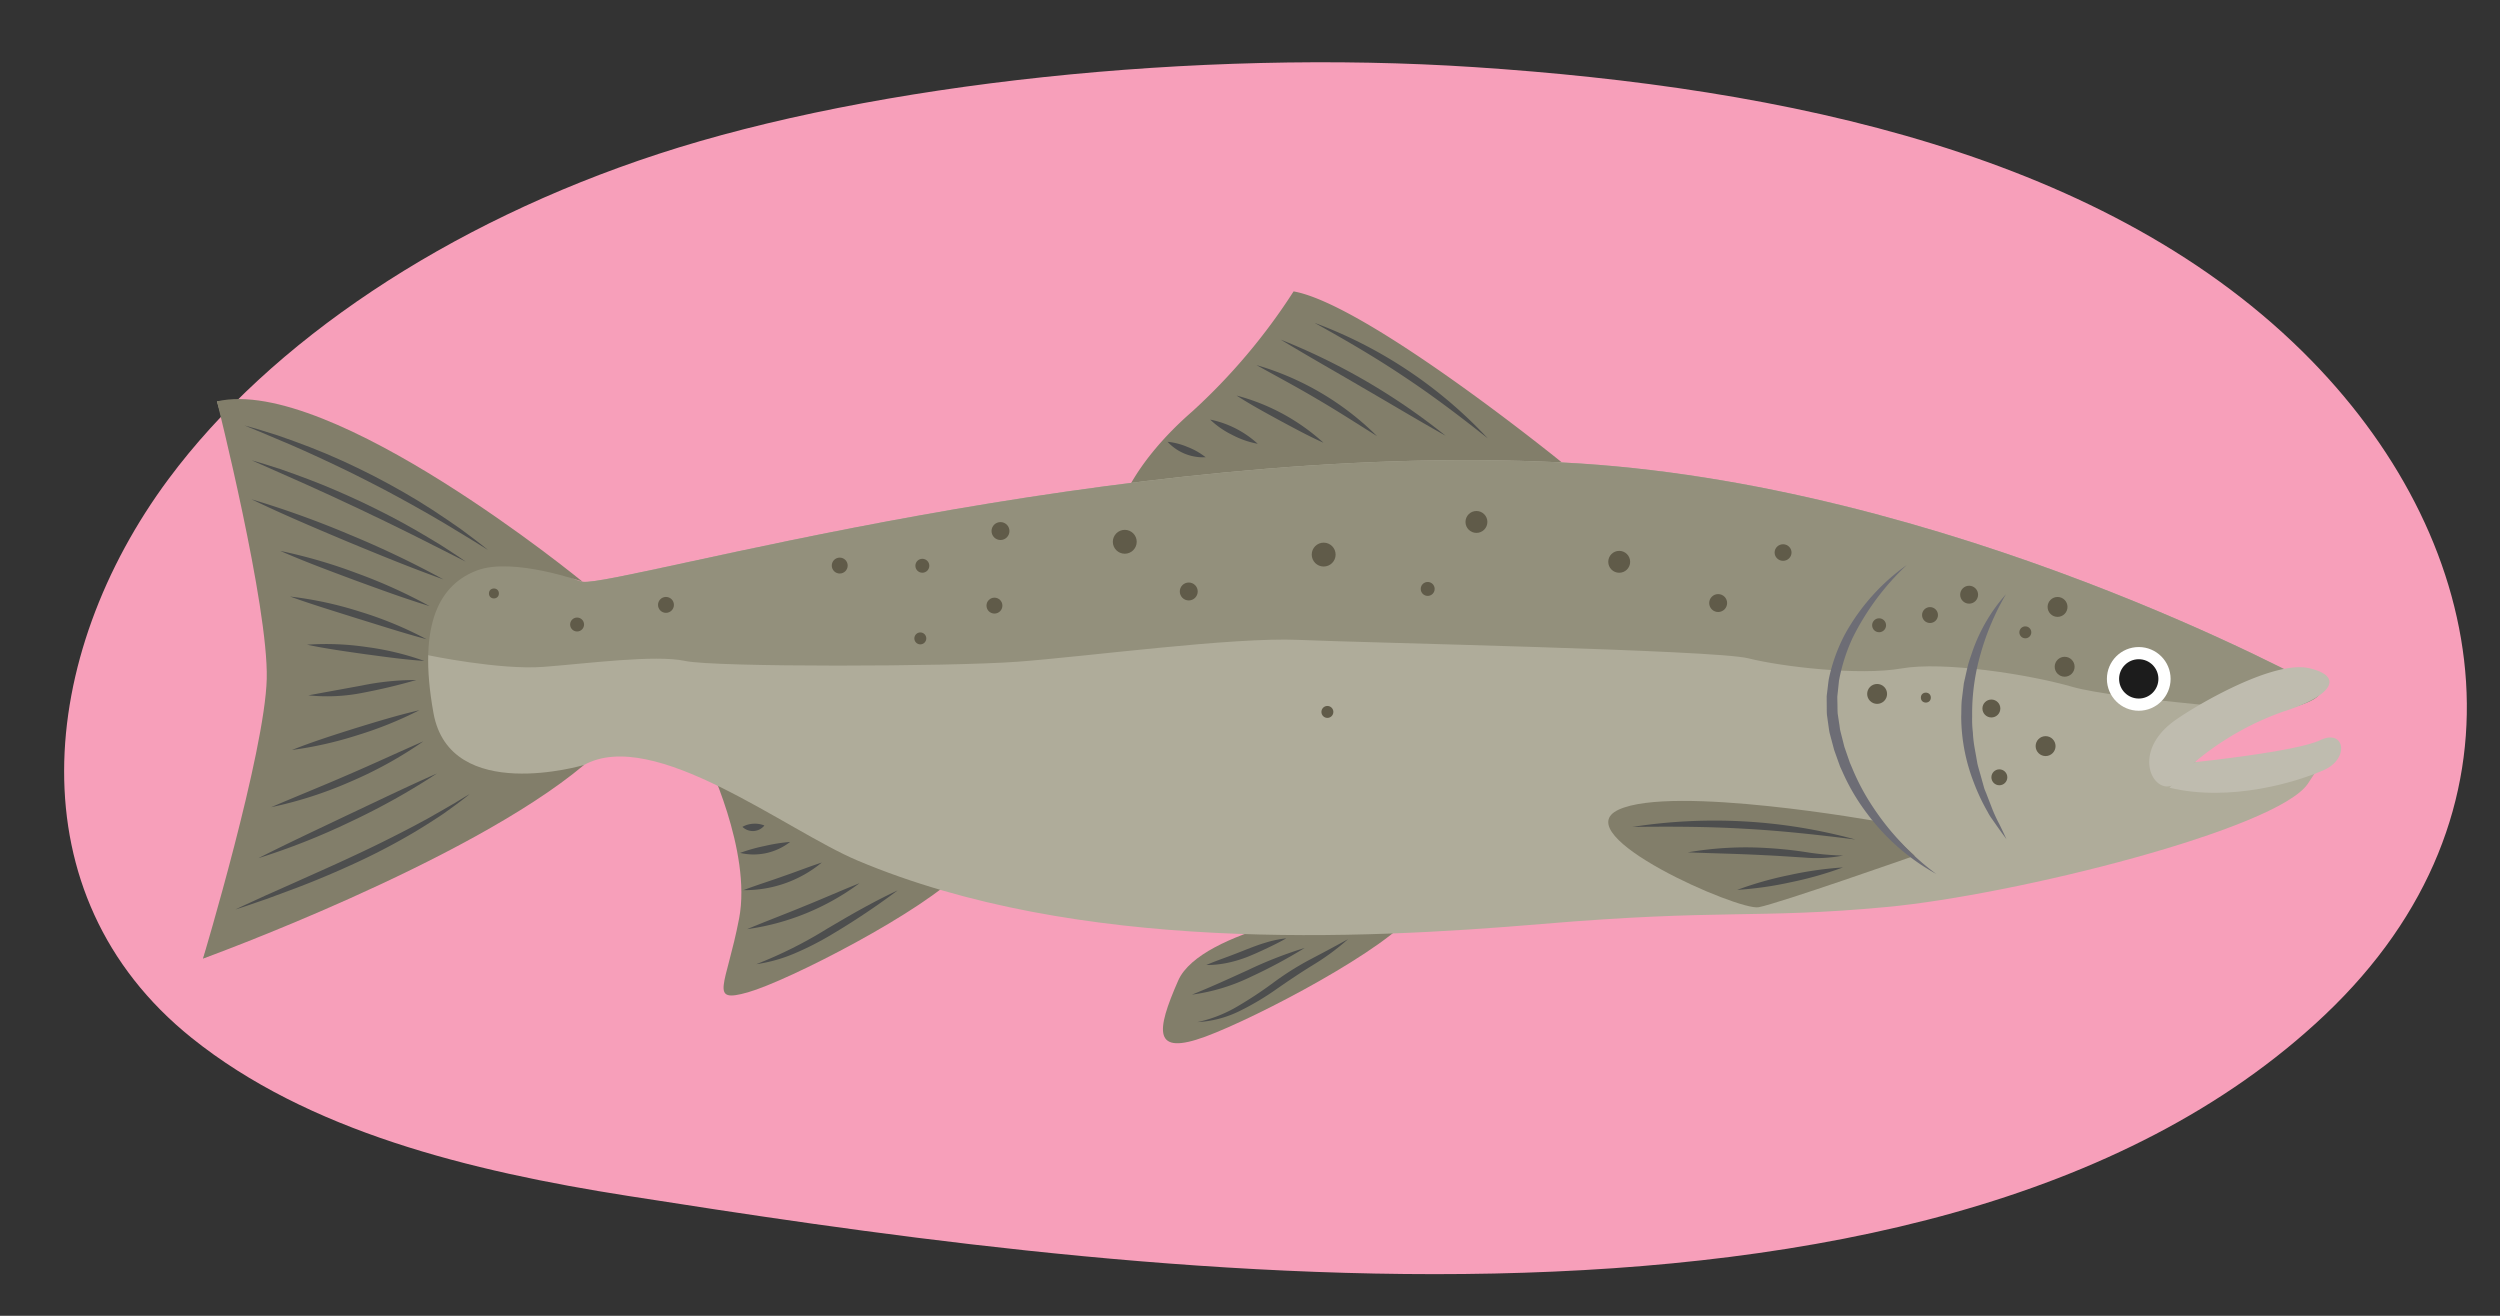 <svg id="b2baf5d5-245f-4554-af7f-883f7a926801" data-name="Layer 1" xmlns="http://www.w3.org/2000/svg" xmlns:xlink="http://www.w3.org/1999/xlink" width="380" height="200" viewBox="0 0 380 200"><rect x="0" y="0" width="380" height="200" fill="#333333" stroke="none"/><defs><clipPath id="b342904f-c8be-40c4-a1af-15a60b50b2d7"><path d="M352.216,104.318S296.055,73.229,237.409,70.292C169.673,66.9,94.307,89.12,88.567,88.433s-35.9-28.658-55.589-27.427l12.4,42.543L30.856,145.707s19.484-8.194,57.917-29.431c10.6-5.855,30.667,9.92,41.552,14.516,33.388,14.1,76.389,11.989,103.96,9.661s32.692-.742,52.388-2.578,59.482-11.856,64.12-18.75,4.041-7.507-1.137-5.161-16.065,1.888-16.065,1.888,4.928-5.981,10.088-7.118S354.307,106.163,352.216,104.318Z" style="fill:#afac9a"/></clipPath></defs><path d="M224.193,10.209c-42.258-2.8-91.269,2.445-124.116,13.19C67.848,33.941,41.088,51.99,25.638,72.783,5.714,99.6,2.029,135.99,29.115,157.746,46.773,171.93,71.337,178,95.49,181.784c68.018,10.661,197.1,29.937,257.819-27.45,32.5-30.719,25.572-71.321-1.972-99.536C320.619,23.331,271.065,13.317,224.193,10.209Z" style="fill:#f79fba"/><path d="M107.251,115.028s7.057,14.324,5.094,24.584-4.725,12.945,1.352,11.216,26.807-12.325,32.646-18.6S107.251,115.028,107.251,115.028Z" style="fill:#827e6a"/><path d="M205.271,137.919s-22.744,3.3-26.184,11.123-3.8,11.445,4.114,8.532,28.034-13.518,31.742-18.911S205.271,137.919,205.271,137.919Z" style="fill:#827e6a"/><path d="M237.409,70.292s-29.614-24.028-40.782-26a91.824,91.824,0,0,1-15.392,18.239c-8.887,7.74-10.793,14.068-10.793,14.068Z" style="fill:#827e6a"/><path d="M352.216,104.318S296.055,73.229,237.409,70.292C169.673,66.9,94.307,89.12,88.567,88.433s-35.9-28.658-55.589-27.427l12.4,42.543L30.856,145.707s19.484-8.194,57.917-29.431c10.6-5.855,30.667,9.92,41.552,14.516,33.388,14.1,76.389,11.989,103.96,9.661s32.692-.742,52.388-2.578,59.482-11.856,64.12-18.75,4.041-7.507-1.137-5.161-16.065,1.888-16.065,1.888,4.928-5.981,10.088-7.118S354.307,106.163,352.216,104.318Z" style="fill:#afac9a"/><g style="clip-path:url(#b342904f-c8be-40c4-a1af-15a60b50b2d7)"><path d="M65.106,99.6s10.862,2.274,17.526,1.764,16.974-1.875,21.5-.9,40.234.879,50.534.119,32.736-3.767,42.716-3.321,63.223,1.511,68.349,2.8,16.908,2.664,23.279,1.545,19.355.882,25.985,2.793,32.022,3.788,32.022,3.788l13.347-2.23L336.874,76.863,152.018,53.029,88.88,66.649,49.029,81.209Z" style="fill:#93907c"/></g><path d="M333.591,115.852s-2.485,4.5-4.893,3.561-3.6-6.037,1.959-9.958c3.362-2.372,14.959-9.166,20.387-7.878s3.268,4.284-4.028,6.6A43.369,43.369,0,0,0,333.591,115.852Z" style="fill:#bfbcaf"/><circle cx="325.09" cy="103.191" r="4.841" style="fill:#fff"/><circle cx="325.09" cy="103.191" r="2.988" style="fill:#1c1c1c"/><path d="M304.906,90.324a38.356,38.356,0,0,0-3.843,9.025,32.7,32.7,0,0,0-1.294,9.567,16.328,16.328,0,0,0,.106,2.411,18.222,18.222,0,0,0,.276,2.4l.424,2.387c.187.785.443,1.555.648,2.342l.329,1.175c.1.4.294.758.428,1.143l.886,2.289a23.561,23.561,0,0,0,1.046,2.232c.364.74.717,1.492,1.066,2.252q-.743-.995-1.465-2.02l-.717-1.03a7.4,7.4,0,0,1-.661-1.067,30.45,30.45,0,0,1-2.144-4.561,27.876,27.876,0,0,1-1.887-9.941c.033-.85,0-1.7.09-2.548l.312-2.529.561-2.48c.2-.821.5-1.617.764-2.419A25.882,25.882,0,0,1,304.906,90.324Z" style="fill:#6d6d75"/><path d="M333.591,115.852s15.456-1.594,19.113-3.357,4.5,2.788.54,4.547-14.143,4.942-23.491,2.689Z" style="fill:#bfbcaf"/><path d="M88.773,116.276s-20.361,6.063-22.885-7.893,1.19-19.653,6.666-21.693,16.013,1.743,16.013,1.743S50.284,57.018,32.978,61.006c0,0,7.832,31.1,7.566,42.171-.269,11.144-9.688,42.53-9.688,42.53S71.009,131.152,88.773,116.276Z" style="fill:#827e6a"/><path d="M285.347,124.844s-31.089-5.59-39.314-1.774,18.239,15.392,21.273,14.83,23.716-7.83,23.716-7.83Z" style="fill:#827e6a"/><path d="M289.84,85.872a38.822,38.822,0,0,0-8.255,11.111,27.291,27.291,0,0,0-2.057,6.483l-.178,1.681c-.025.28-.071.56-.08.84l.017.844c.019.562,0,1.126.048,1.685l.254,1.667c.043.278.07.558.123.836l.211.829.42,1.66.559,1.62.28.81.338.788a34.051,34.051,0,0,0,3.243,6.055,38.77,38.77,0,0,0,4.328,5.407,37.2,37.2,0,0,0,5.22,4.653,32.937,32.937,0,0,1-10.61-9.309,31.56,31.56,0,0,1-3.63-6.182l-.374-.82-.305-.848-.605-1.7-.464-1.743-.231-.872c-.059-.3-.1-.6-.144-.9l-.253-1.812c-.042-.607-.022-1.219-.034-1.828l-.006-.914c.014-.3.064-.606.1-.909.074-.6.132-1.211.229-1.81a25.981,25.981,0,0,1,2.45-6.793A31.706,31.706,0,0,1,289.84,85.872Z" style="fill:#6d6d75"/><circle cx="224.418" cy="79.336" r="1.664" style="fill:#605b49"/><circle cx="201.198" cy="84.298" r="1.815" style="fill:#605b49"/><circle cx="180.691" cy="89.905" r="1.362" style="fill:#605b49"/><circle cx="170.965" cy="82.352" r="1.815" style="fill:#605b49"/><circle cx="152.075" cy="80.719" r="1.362" style="fill:#605b49"/><circle cx="151.156" cy="92.054" r="1.21" style="fill:#605b49"/><circle cx="139.888" cy="97.037" r="0.908" style="fill:#605b49"/><circle cx="201.763" cy="108.213" r="0.908" style="fill:#605b49"/><circle cx="101.227" cy="91.943" r="1.21" style="fill:#605b49"/><circle cx="87.718" cy="94.927" r="1.059" style="fill:#605b49"/><circle cx="75.076" cy="90.206" r="0.756" style="fill:#605b49"/><circle cx="127.639" cy="85.967" r="1.21" style="fill:#605b49"/><circle cx="140.197" cy="85.996" r="1.059" style="fill:#605b49"/><circle cx="246.119" cy="85.396" r="1.664" style="fill:#605b49"/><circle cx="261.16" cy="91.664" r="1.362" style="fill:#605b49"/><ellipse cx="271.029" cy="83.986" rx="1.259" ry="1.286" transform="translate(183.166 353.784) rotate(-89.179)" style="fill:#605b49"/><circle cx="217.01" cy="89.518" r="1.059" style="fill:#605b49"/><circle cx="285.623" cy="95.041" r="1.059" style="fill:#605b49"/><circle cx="285.322" cy="105.477" r="1.513" style="fill:#605b49"/><circle cx="299.307" cy="90.395" r="1.362" style="fill:#605b49"/><circle cx="293.362" cy="93.488" r="1.21" style="fill:#605b49"/><circle cx="292.728" cy="106.037" r="0.756" style="fill:#605b49"/><circle cx="310.93" cy="113.409" r="1.513" style="fill:#605b49"/><circle cx="302.69" cy="107.693" r="1.362" style="fill:#605b49"/><circle cx="303.902" cy="118.15" r="1.21" style="fill:#605b49"/><circle cx="313.827" cy="101.346" r="1.513" style="fill:#605b49"/><circle cx="307.85" cy="96.116" r="0.908" style="fill:#605b49"/><circle cx="312.747" cy="92.252" r="1.513" style="fill:#605b49"/><path d="M74.175,83.6c-.745-.452-1.485-.91-2.215-1.38l-2.227-1.355c-1.481-.906-2.969-1.8-4.473-2.659-3.012-1.717-6.042-3.395-9.132-4.959-3.077-1.588-6.212-3.062-9.367-4.5q-2.37-1.071-4.775-2.069l-2.4-1.013q-1.213-.475-2.416-.989c1.687.438,3.345.97,5.009,1.492q2.472.852,4.914,1.792c3.254,1.259,6.429,2.719,9.542,4.3,3.1,1.6,6.143,3.319,9.069,5.221q2.189,1.434,4.329,2.934C71.43,81.452,72.833,82.485,74.175,83.6Z" style="fill:#4d4e4e"/><path d="M70.8,85.377l-8.046-4.065c-2.692-1.323-5.375-2.657-8.089-3.927-2.7-1.294-5.436-2.523-8.166-3.766l-8.243-3.651c1.456.393,2.884.869,4.322,1.323q2.133.743,4.249,1.539c2.821,1.062,5.583,2.273,8.312,3.552,2.719,1.3,5.406,2.671,8.016,4.18,1.3.758,2.6,1.524,3.883,2.312C68.3,83.7,69.575,84.5,70.8,85.377Z" style="fill:#4d4e4e"/><path d="M67.413,88.077c-4.984-1.778-9.851-3.786-14.72-5.8-4.856-2.044-9.707-4.093-14.474-6.39a144.115,144.115,0,0,1,14.9,5.366A145.3,145.3,0,0,1,67.413,88.077Z" style="fill:#4d4e4e"/><path d="M65.3,92.132c-3.884-1.186-7.66-2.582-11.446-3.963-3.775-1.412-7.551-2.807-11.271-4.436a78.529,78.529,0,0,1,11.656,3.395A79.211,79.211,0,0,1,65.3,92.132Z" style="fill:#4d4e4e"/><path d="M64.841,97.166c-3.53-.945-6.962-2.06-10.418-3.123-3.446-1.094-6.9-2.133-10.339-3.371a56.309,56.309,0,0,1,10.671,2.312A56.658,56.658,0,0,1,64.841,97.166Z" style="fill:#4d4e4e"/><path d="M64.5,100.463c-3.027-.2-5.981-.625-8.947-1.018-2.96-.426-5.918-.825-8.886-1.452a42.155,42.155,0,0,1,9.039.352A42.531,42.531,0,0,1,64.5,100.463Z" style="fill:#4d4e4e"/><path d="M63.26,103.365c-2.684.778-5.343,1.412-8.072,1.93a27.581,27.581,0,0,1-8.326.394l8.129-1.487A40.383,40.383,0,0,1,63.26,103.365Z" style="fill:#4d4e4e"/><path d="M63.739,107.953a58.234,58.234,0,0,1-9.44,3.807A57.7,57.7,0,0,1,44.371,114c3.168-1.265,6.38-2.281,9.6-3.3C57.2,109.711,60.415,108.718,63.739,107.953Z" style="fill:#4d4e4e"/><path d="M64.36,112.677a61.732,61.732,0,0,1-11.084,6.135,61.387,61.387,0,0,1-12.059,3.882c3.888-1.671,7.776-3.222,11.618-4.9C56.691,116.143,60.482,114.37,64.36,112.677Z" style="fill:#4d4e4e"/><path d="M66.417,117.565a105.758,105.758,0,0,1-13.147,7.343,104.916,104.916,0,0,1-14,5.537c4.482-2.283,9.016-4.382,13.528-6.54C57.321,121.778,61.815,119.594,66.417,117.565Z" style="fill:#4d4e4e"/><path d="M71.4,120.691c-1.286,1.056-2.638,2.024-3.994,2.993q-2.075,1.389-4.214,2.684a99.076,99.076,0,0,1-8.834,4.662c-3.02,1.4-6.08,2.707-9.187,3.887l-4.67,1.737c-1.575.532-3.136,1.1-4.724,1.591,1.495-.729,3.016-1.393,4.521-2.1l4.546-2.021c3.022-1.363,6.054-2.69,9.044-4.1,3-1.389,5.957-2.866,8.887-4.4l2.185-1.175,2.157-1.226,2.152-1.245Q70.321,121.321,71.4,120.691Z" style="fill:#4d4e4e"/><path d="M226.144,66.632c-4.166-3.3-8.359-6.492-12.756-9.4-4.38-2.939-8.936-5.583-13.585-8.163a68.449,68.449,0,0,1,26.341,17.566Z" style="fill:#4d4e4e"/><path d="M219.731,66.231c-4.24-2.374-8.369-4.866-12.55-7.282-4.163-2.445-8.367-4.808-12.52-7.33a97.84,97.84,0,0,1,25.07,14.612Z" style="fill:#4d4e4e"/><path d="M209.3,66.285c-3.038-1.894-5.991-3.814-9.043-5.593-3.035-1.806-6.146-3.457-9.274-5.2A42.9,42.9,0,0,1,209.3,66.285Z" style="fill:#4d4e4e"/><path d="M201.174,67.3c-2.325-1.036-4.5-2.236-6.7-3.411-2.185-1.2-4.377-2.375-6.512-3.763A31.53,31.53,0,0,1,201.174,67.3Z" style="fill:#4d4e4e"/><path d="M191.177,67.458a13.6,13.6,0,0,1-3.878-1.351,13.274,13.274,0,0,1-3.358-2.331,15.133,15.133,0,0,1,7.236,3.682Z" style="fill:#4d4e4e"/><path d="M183.257,69.5a7.345,7.345,0,0,1-5.79-2.349,10.43,10.43,0,0,1,3.05.793A10.576,10.576,0,0,1,183.257,69.5Z" style="fill:#4d4e4e"/><path d="M136.454,135.333a112.629,112.629,0,0,1-10.138,6.77,45.583,45.583,0,0,1-5.462,2.784,23.369,23.369,0,0,1-5.9,1.671,65.318,65.318,0,0,0,10.8-5.412c1.745-1.017,3.489-2.059,5.271-3.031Q133.683,136.634,136.454,135.333Z" style="fill:#4d4e4e"/><path d="M130.65,134.246a37.245,37.245,0,0,1-17.092,6.988c2.871-1.208,5.734-2.272,8.565-3.446C124.967,136.645,127.756,135.4,130.65,134.246Z" style="fill:#4d4e4e"/><path d="M124.924,131.1A18.313,18.313,0,0,1,113,135.3c2.02-.768,4-1.377,5.968-2.086C120.943,132.541,122.87,131.771,124.924,131.1Z" style="fill:#4d4e4e"/><path d="M120.1,127.972a9.035,9.035,0,0,1-7.61,1.671,25.98,25.98,0,0,1,3.756-1.057A26.626,26.626,0,0,1,120.1,127.972Z" style="fill:#4d4e4e"/><path d="M116.189,125.478a2.267,2.267,0,0,1-3.339.205,3.727,3.727,0,0,1,1.646-.475A3.8,3.8,0,0,1,116.189,125.478Z" style="fill:#4d4e4e"/><path d="M204.9,142.755a35.685,35.685,0,0,1-5.329,3.928c-1.866,1.145-3.651,2.349-5.458,3.6a40.96,40.96,0,0,1-5.706,3.4A16.379,16.379,0,0,1,182,155.362,20.344,20.344,0,0,0,188.049,153a61.184,61.184,0,0,0,5.446-3.591,44.329,44.329,0,0,1,5.6-3.545C201.046,144.849,202.956,143.821,204.9,142.755Z" style="fill:#4d4e4e"/><path d="M198.318,144.085a77.532,77.532,0,0,1-8.208,4.4,29.351,29.351,0,0,1-8.936,2.7c2.9-1.158,5.666-2.435,8.479-3.714A62.447,62.447,0,0,1,198.318,144.085Z" style="fill:#4d4e4e"/><path d="M195.52,142.621c-.946.552-1.908,1.018-2.871,1.477s-1.931.9-2.932,1.307a18.982,18.982,0,0,1-3.119.943,15.125,15.125,0,0,1-3.241.335c1-.442,2.009-.8,3-1.168s1.97-.743,2.952-1.142c.989-.381,1.991-.777,3.029-1.081A17.251,17.251,0,0,1,195.52,142.621Z" style="fill:#4d4e4e"/><path d="M282.02,127.605c-5.647-.711-11.26-1.336-16.906-1.638-5.643-.334-11.291-.344-16.982-.276a81.264,81.264,0,0,1,33.888,1.914Z" style="fill:#4d4e4e"/><path d="M280.152,130.046a21.386,21.386,0,0,1-5.943.3c-1.973-.117-3.919-.263-5.88-.35-3.916-.216-7.828-.279-11.79-.438a51.878,51.878,0,0,1,11.847-.67c1.977.109,3.96.306,5.908.6A42.932,42.932,0,0,0,280.152,130.046Z" style="fill:#4d4e4e"/><path d="M280.13,131.85a54.327,54.327,0,0,1-7.927,2.25,53.558,53.558,0,0,1-8.158,1.164,53.587,53.587,0,0,1,7.927-2.25A54.336,54.336,0,0,1,280.13,131.85Z" style="fill:#4d4e4e"/></svg>